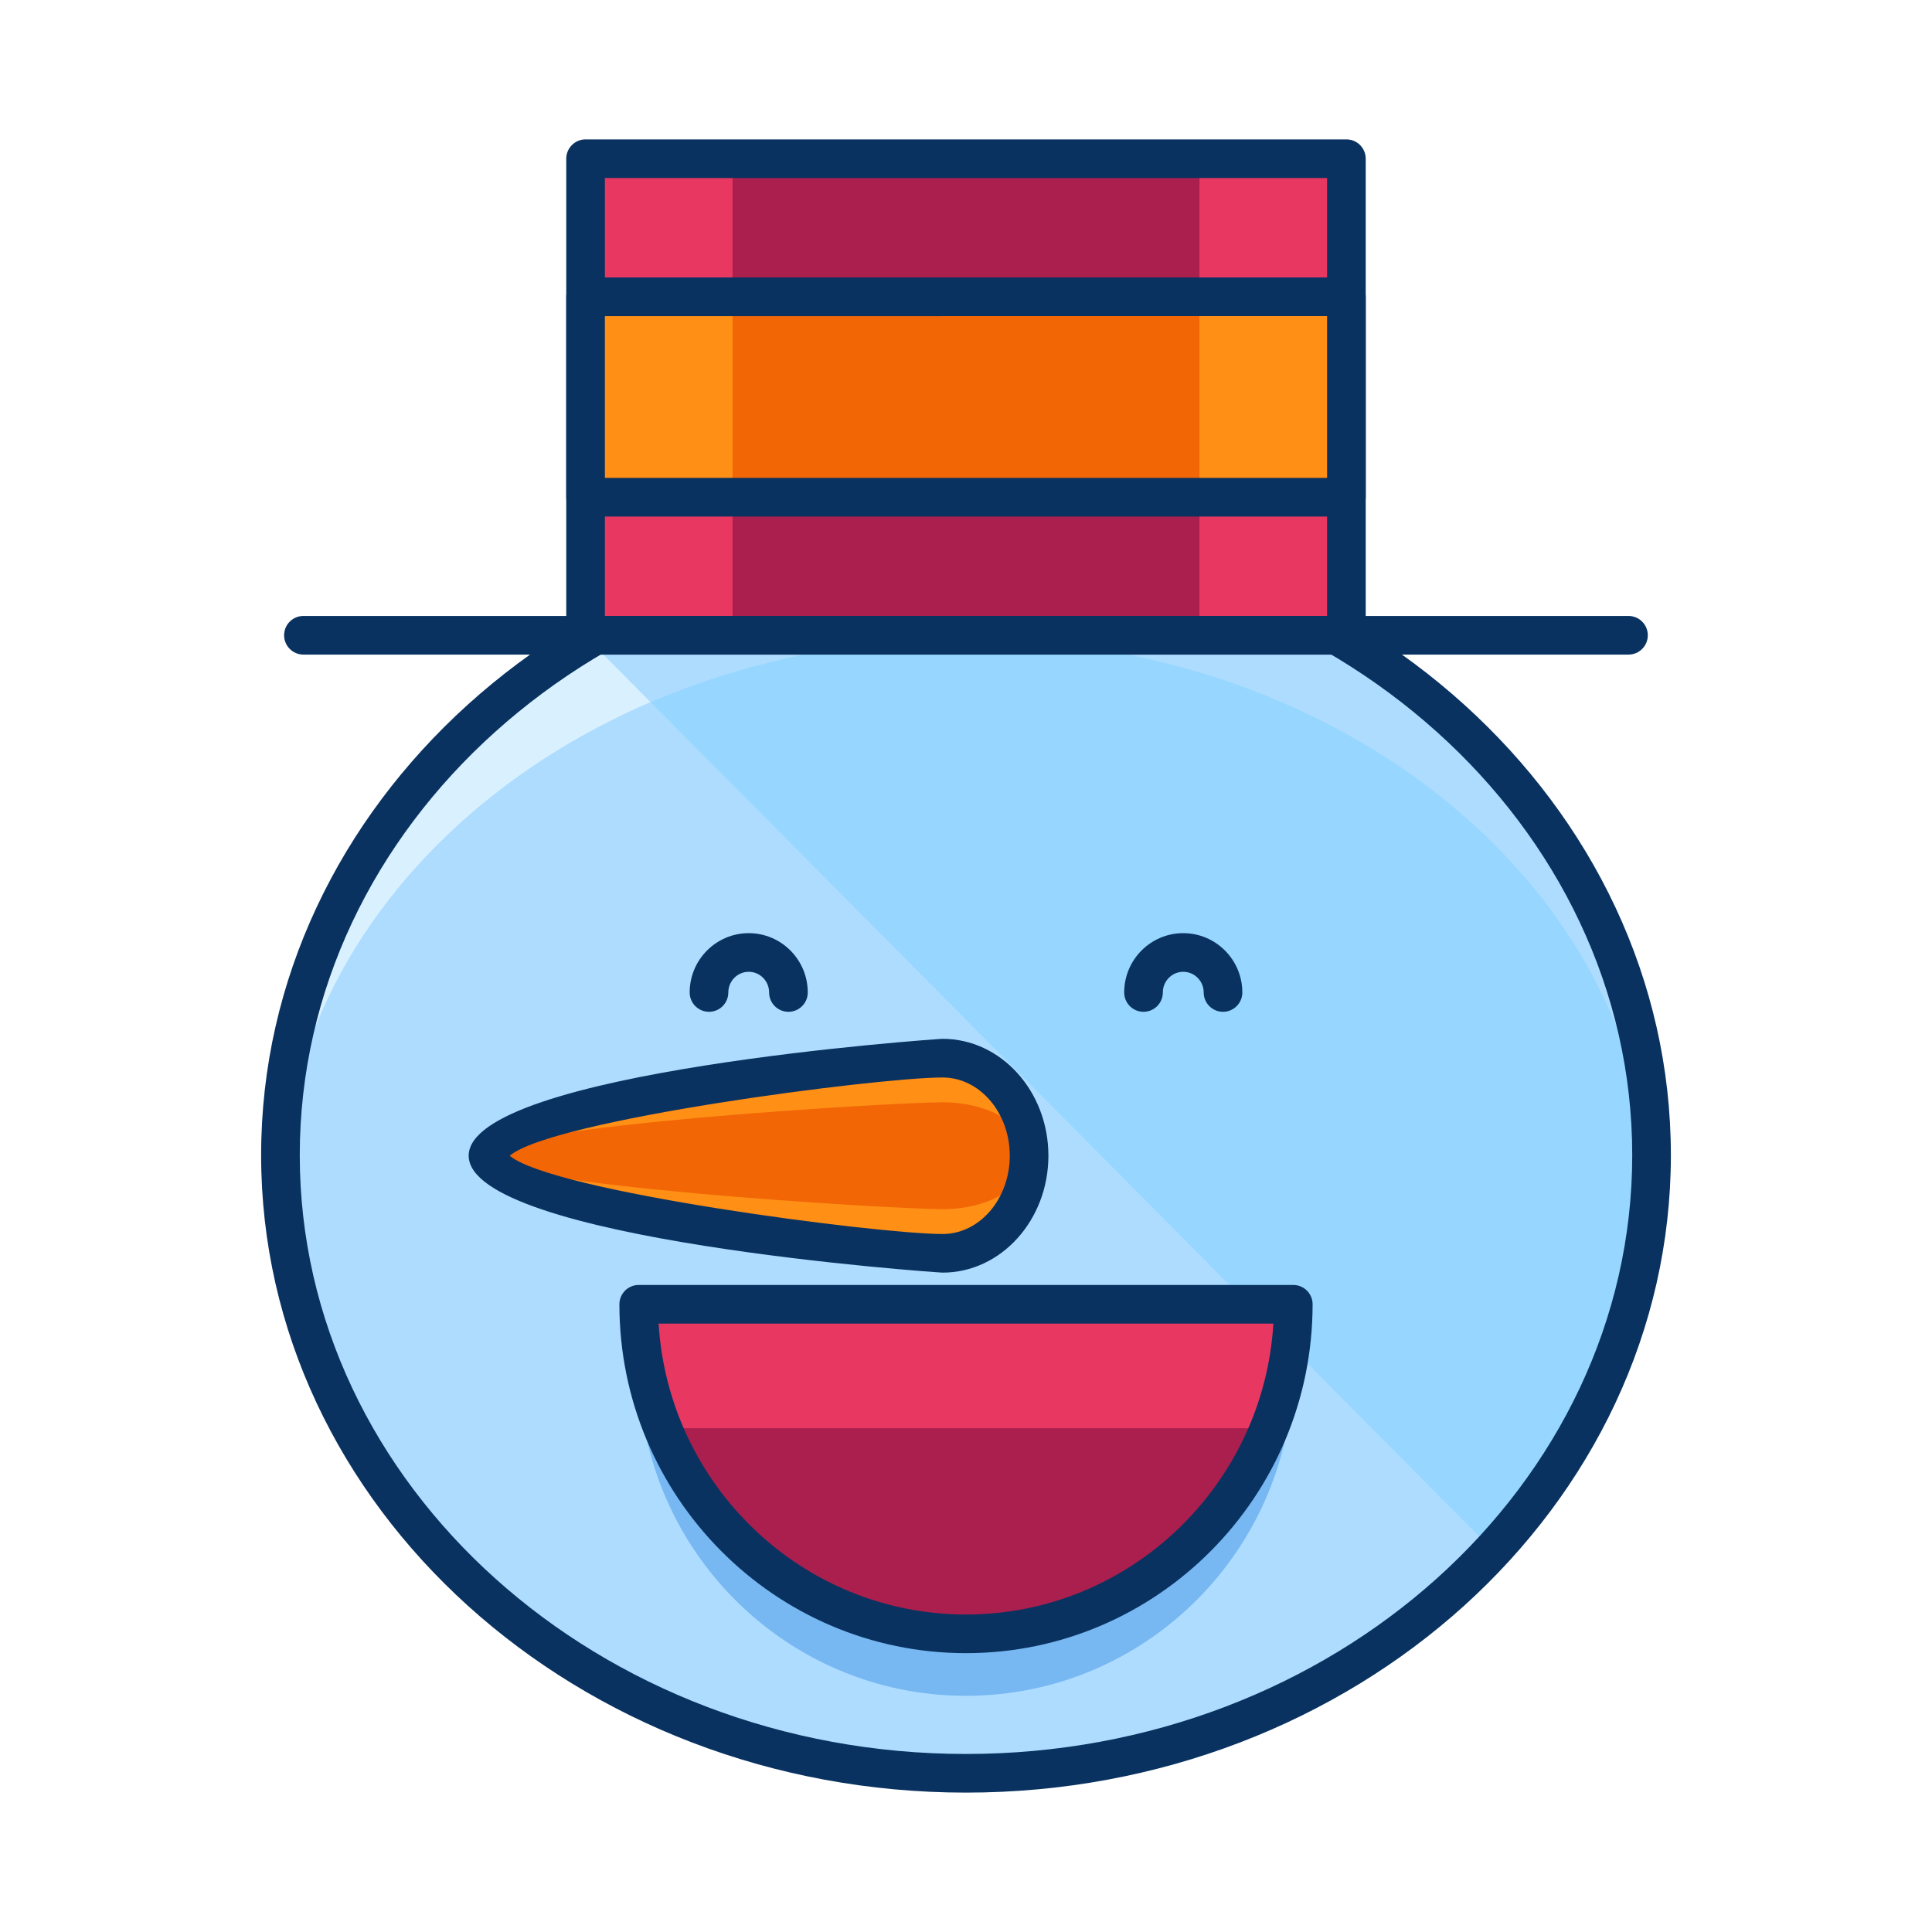 <?xml version="1.0" ?><!DOCTYPE svg  PUBLIC '-//W3C//DTD SVG 1.1//EN'  'http://www.w3.org/Graphics/SVG/1.1/DTD/svg11.dtd'><svg enable-background="new 0 0 75 75" height="75px" version="1.1" viewBox="0 0 75 75" width="75px" xml:space="preserve" xmlns="http://www.w3.org/2000/svg" xmlns:xlink="http://www.w3.org/1999/xlink"><g id="Layer_1"><g><g><path d="M64.113,44.843c0,13.252-11.916,23.996-26.613,23.996c-14.695,0-26.613-10.744-26.613-23.996     S22.805,20.847,37.5,20.847C52.197,20.847,64.113,31.591,64.113,44.843z" fill="#D9F1FF"/></g><g><path d="M64.113,46.813c0,12.164-11.916,22.025-26.613,22.025c-14.695,0-26.613-9.861-26.613-22.025     S22.805,24.788,37.5,24.788C52.197,24.788,64.113,34.649,64.113,46.813z" fill="#AEDCFF"/></g><g><path d="M22.834,24.821l35.125,35.363c3.84-4.158,6.154-9.508,6.154-15.342c0-13.252-11.916-23.996-26.613-23.996     C32.08,20.847,27.039,22.312,22.834,24.821z" fill="#AEDCFF"/></g><g><path d="M25.258,27.259l32.701,32.926c3.666-3.969,5.914-9.027,6.115-14.553     C63.33,34.019,51.719,24.788,37.5,24.788C33.084,24.788,28.922,25.685,25.258,27.259z" fill="#97D7FF"/></g><g><path d="M37.5,69.589c-15.088,0-27.363-11.101-27.363-24.746S22.412,20.097,37.5,20.097     s27.363,11.101,27.363,24.746S52.588,69.589,37.5,69.589z M37.5,21.597c-14.261,0-25.863,10.428-25.863,23.246     S23.239,68.089,37.5,68.089s25.863-10.428,25.863-23.246S51.761,21.597,37.5,21.597z" fill="#093260"/></g><g><g><g><path d="M30.607,39.278c-0.414,0-0.75-0.336-0.75-0.75c0-0.443-0.354-0.803-0.791-0.803       c-0.438,0-0.793,0.36-0.793,0.803c0,0.414-0.336,0.75-0.75,0.75s-0.75-0.336-0.75-0.75c0-1.27,1.028-2.303,2.293-2.303       c1.264,0,2.291,1.033,2.291,2.303C31.357,38.942,31.021,39.278,30.607,39.278z" fill="#093260"/></g><g><path d="M47.477,39.278c-0.414,0-0.75-0.336-0.75-0.75c0-0.443-0.356-0.803-0.795-0.803       c-0.437,0-0.791,0.36-0.791,0.803c0,0.414-0.336,0.75-0.75,0.75s-0.75-0.336-0.75-0.75c0-1.27,1.027-2.303,2.291-2.303       c1.266,0,2.295,1.033,2.295,2.303C48.227,38.942,47.891,39.278,47.477,39.278z" fill="#093260"/></g></g><g><path d="M24.795,53.038c0,7.066,5.688,12.793,12.703,12.793c7.018,0,12.707-5.727,12.707-12.793H24.795z" fill="#77B7F2"/></g><g><path d="M24.795,50.632c0,7.066,5.688,12.793,12.703,12.793c7.018,0,12.707-5.727,12.707-12.793H24.795z" fill="#AA1F4D"/></g><g><path d="M25.732,55.442h23.535c0.6-1.484,0.938-3.107,0.938-4.811h-25.41      C24.795,52.335,25.133,53.958,25.732,55.442z" fill="#E83862"/></g><g><path d="M37.498,64.175c-7.418,0-13.453-6.075-13.453-13.543c0-0.414,0.336-0.75,0.75-0.75h25.41      c0.414,0,0.75,0.336,0.75,0.75C50.955,58.1,44.918,64.175,37.498,64.175z M25.567,51.382c0.386,6.293,5.59,11.293,11.931,11.293      c6.343,0,11.549-5,11.935-11.293H25.567z" fill="#093260"/></g></g><g><g><path d="M36.592,48.653c-1.855,0-17.648-1.695-17.648-3.789c0-2.092,15.793-3.787,17.648-3.787      s3.357,1.695,3.357,3.787C39.949,46.958,38.447,48.653,36.592,48.653z" fill="#FF8F15"/></g><g><path d="M36.592,46.94c-1.855,0-17.648-0.93-17.648-2.076s15.793-2.074,17.648-2.074s3.357,0.928,3.357,2.074      S38.447,46.94,36.592,46.94z" fill="#F26606"/></g><g><path d="M36.592,49.403c-0.184,0-18.398-1.269-18.398-4.539c0-3.269,18.215-4.537,18.398-4.537      c2.265,0,4.107,2.035,4.107,4.537C40.699,47.367,38.856,49.403,36.592,49.403z M19.787,44.865      c1.655,1.401,14.277,3.039,16.805,3.039c1.438,0,2.607-1.363,2.607-3.039c0-1.675-1.17-3.037-2.607-3.037      C34.064,41.827,21.443,43.463,19.787,44.865z" fill="#093260"/></g></g><g><g><rect fill="#E83862" height="18.5" width="29.535" x="22.732" y="6.161"/></g><g><rect fill="#AA1F4D" height="18.5" width="18.125" x="28.438" y="6.161"/></g><g><path d="M52.268,25.411H22.732c-0.414,0-0.75-0.336-0.75-0.75v-18.5c0-0.414,0.336-0.75,0.75-0.75h29.535      c0.414,0,0.75,0.336,0.75,0.75v18.5C53.018,25.075,52.682,25.411,52.268,25.411z M23.482,23.911h28.035v-17H23.482V23.911z" fill="#093260"/></g><g><path d="M63.219,25.411H11.779c-0.414,0-0.75-0.336-0.75-0.75s0.336-0.75,0.75-0.75h51.439      c0.414,0,0.75,0.336,0.75,0.75S63.633,25.411,63.219,25.411z" fill="#093260"/></g></g><g><rect fill="#FF8F15" height="7.781" width="29.535" x="22.732" y="11.521"/></g><g><rect fill="#F26606" height="7.781" width="18.125" x="28.438" y="11.521"/></g><g><path d="M52.268,20.052H22.732c-0.414,0-0.75-0.336-0.75-0.75v-7.781c0-0.414,0.336-0.75,0.75-0.75h29.535     c0.414,0,0.75,0.336,0.75,0.75v7.781C53.018,19.716,52.682,20.052,52.268,20.052z M23.482,18.552h28.035v-6.281H23.482V18.552z" fill="#093260"/></g></g></g></svg>